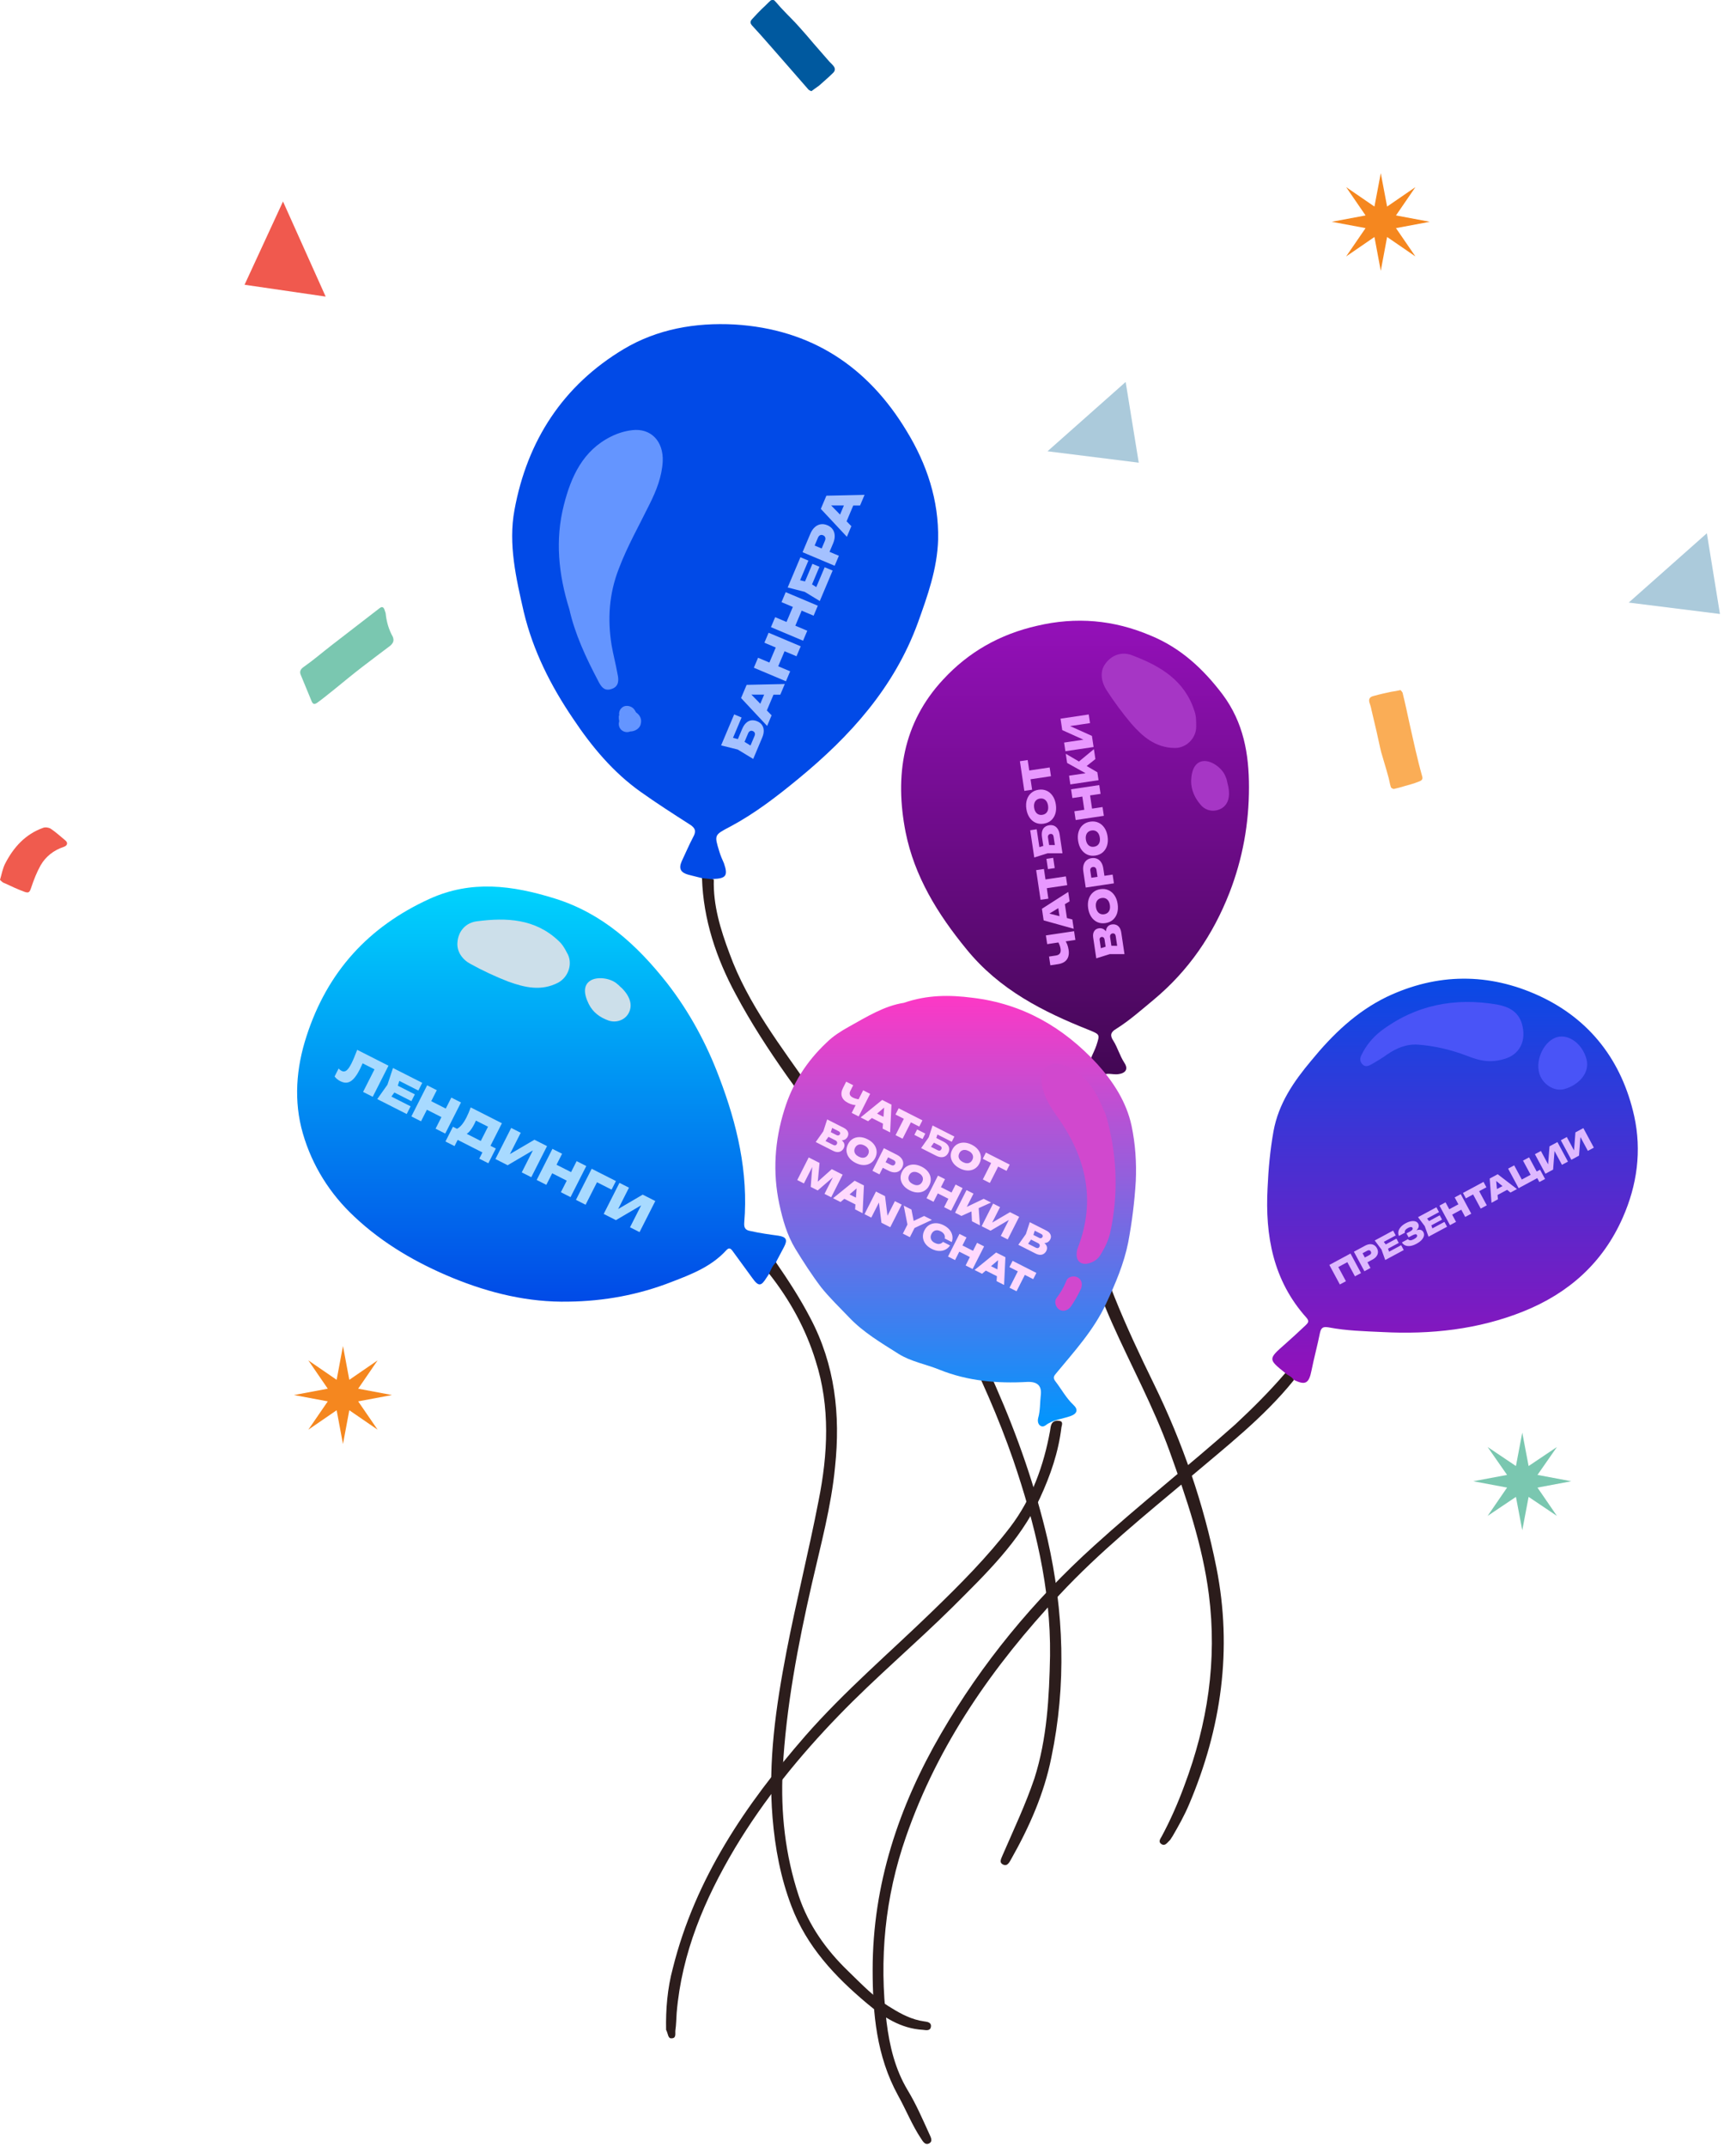 <?xml version="1.0" encoding="UTF-8"?> <svg xmlns="http://www.w3.org/2000/svg" width="411" height="508" viewBox="0 0 411 508" fill="none"><path d="M257.999 254.075C257.199 251.475 258.899 249.475 259.599 247.275C260.399 244.775 260.399 244.775 257.999 243.775C246.899 239.375 236.599 234.175 228.799 224.575C221.999 216.275 216.499 207.375 214.399 196.875C211.799 183.575 213.699 171.075 223.299 160.775C229.299 154.275 236.699 150.075 245.499 148.075C254.799 145.875 263.699 146.675 272.399 150.375C279.499 153.275 284.899 158.275 289.499 164.375C294.399 170.975 295.699 178.375 295.699 186.275C295.699 194.875 294.199 203.175 291.099 211.175C287.199 221.175 281.399 229.675 273.099 236.575C270.199 238.975 267.399 241.475 264.199 243.475C262.999 244.175 262.699 244.975 263.599 246.275C264.599 247.875 265.099 249.775 266.199 251.475C267.199 252.975 266.499 253.975 264.599 254.175C263.399 254.275 262.199 253.775 260.999 254.375C259.899 254.775 258.899 255.375 257.999 254.075Z" fill="url(#paint0_linear_599_197)"></path><path d="M257.999 254.075C258.999 254.175 259.899 254.275 260.899 254.275C258.399 260.575 256.099 266.875 255.899 273.775C255.799 277.775 256.299 281.675 257.099 285.575C260.399 300.375 266.599 313.975 273.199 327.475C279.999 341.375 284.999 355.875 287.999 370.975C291.799 390.175 289.199 408.875 281.499 426.975C280.399 429.575 278.999 432.075 277.599 434.475C277.299 434.875 277.099 435.375 276.699 435.675C276.199 436.175 275.699 436.875 274.899 436.275C274.199 435.775 274.699 435.075 274.999 434.575C277.099 430.675 278.899 426.575 280.399 422.475C285.899 407.875 288.199 392.875 286.199 377.275C284.699 365.575 280.899 354.475 276.899 343.375C273.099 332.875 267.799 323.175 263.299 313.075C258.699 302.675 255.099 291.975 253.399 280.775C252.099 272.275 253.799 264.175 256.999 256.375C257.599 255.575 257.799 254.875 257.999 254.075Z" fill="#2B1C1B"></path><path d="M282.8 168.275C283.2 169.375 283.2 170.575 283.2 171.775C283.3 174.575 280.9 177.075 278 176.975C273.5 176.875 270.5 174.275 267.8 171.175C265.7 168.675 263.7 165.975 261.9 163.175C260.8 161.375 260.3 159.075 261.6 157.175C263.1 154.975 265.6 154.075 268.1 155.075C274.7 157.575 280.5 160.975 282.8 168.275Z" fill="#A636C5"></path><path d="M290.599 185.275C291.399 188.175 290.899 190.275 289.199 191.275C287.599 192.175 285.599 191.975 284.299 190.475C282.899 188.875 281.999 186.975 281.999 184.775C282.099 181.875 283.099 180.275 284.899 180.075C286.799 179.875 289.499 181.775 290.199 183.875C290.399 184.275 290.499 184.775 290.599 185.275Z" fill="#A636C5"></path><path d="M304.3 324.875C300.2 321.575 300.2 321.575 304.3 317.975C305.9 316.575 307.5 315.075 309.1 313.575C309.6 313.075 310.1 312.675 309.3 311.775C301.4 302.975 299.5 292.375 300.1 281.075C300.3 276.575 300.7 272.175 301.5 267.675C302.7 261.075 306.3 255.875 310.5 250.875C315.5 244.775 321.1 239.375 328.3 235.875C340.3 230.175 352.5 230.175 364.3 235.575C376.5 241.175 384 251.075 386.9 264.075C388.7 272.275 387.6 280.375 384.2 288.075C379.5 298.775 371.4 305.975 360.7 310.275C350 314.575 338.7 315.775 327.3 315.175C323 314.975 318.8 314.875 314.6 314.075C313.4 313.875 312.8 313.975 312.5 315.375C311.9 318.375 311.1 321.275 310.5 324.275C309.9 327.275 309.1 327.875 306.3 326.475C305.2 326.375 304.2 326.175 304.3 324.875Z" fill="url(#paint1_linear_599_197)"></path><path d="M304.3 324.875C304.9 325.475 305.9 325.675 306.3 326.575C299.2 335.375 290.3 342.275 281.7 349.575C271.1 358.475 260.3 367.175 250.8 377.375C235.1 394.175 222.1 412.675 214.5 434.575C209.5 448.875 208.1 463.575 209.9 478.475C210.6 484.075 211.9 489.575 214.9 494.575C216.9 497.875 218.4 501.375 220 504.875C220.3 505.575 221 506.675 219.9 507.175C219 507.575 218.5 506.675 218.1 506.075C215.9 502.775 214.5 499.175 212.6 495.775C207.5 486.475 206.6 476.375 206.6 466.075C206.6 445.875 212.8 427.375 222.8 410.175C232.5 393.475 244.7 378.675 259.1 365.675C269.9 355.875 281.5 346.775 292.4 337.075C296.6 333.175 300.6 329.175 304.3 324.875Z" fill="#2B1C1C"></path><path d="M356.1 250.575C352.4 251.675 349.8 250.775 347.2 249.775C343.5 248.375 339.7 247.475 335.8 247.175C333 246.975 330.6 247.975 328.3 249.575C327.2 250.375 326 251.075 324.8 251.775C324.1 252.175 323.3 252.575 322.6 251.875C321.9 251.175 321.9 250.375 322.4 249.475C323.5 247.275 325 245.475 326.9 243.975C335.1 237.775 344.4 235.975 354.4 237.675C357.1 238.175 359.4 239.275 360.3 242.175C361.5 246.375 359.7 249.575 356.1 250.575Z" fill="#4954F7"></path><path d="M364.4 253.875C363.5 250.475 365.7 246.175 368.7 245.375C371.5 244.675 374.6 246.975 375.6 250.575C376.5 253.975 373.6 256.775 370.4 257.675C367.9 258.375 365.1 256.475 364.4 253.875Z" fill="#4954F7"></path><path d="M166.2 207.775C165.1 207.475 164.1 207.275 163 206.975C161.2 206.475 160.6 205.575 161.4 203.775C162.3 201.875 163.1 199.975 164.1 198.075C164.9 196.675 164.6 195.875 163.3 195.075C159.4 192.575 155.5 190.075 151.7 187.375C145.2 182.775 140.1 176.675 135.7 170.075C130.4 162.275 126.2 153.975 124 144.775C122.2 136.875 120.3 128.775 121.8 120.675C124.8 104.275 133.3 91.175 147.7 82.575C155.6 77.875 164.6 76.275 173.9 76.775C192.1 77.875 205.5 86.775 214.7 102.075C219.4 109.775 222.3 118.375 222.1 127.675C221.9 134.575 219.6 140.975 217.3 147.375C211.7 162.675 201.3 174.175 189 184.275C183.9 188.475 178.7 192.475 172.9 195.575C172.8 195.575 172.8 195.675 172.7 195.675C169.1 197.575 169.1 197.575 170.3 201.475C170.6 202.475 171 203.375 171.4 204.275C172.4 207.175 171.9 207.875 168.8 207.975C167.9 208.975 167 208.475 166.2 207.775Z" fill="#014AE7"></path><path d="M166.2 207.775C167.1 207.875 168.1 207.975 169 208.075C168.8 214.175 170.6 219.975 172.7 225.575C177.1 237.675 185 247.675 192.2 258.075C199.8 268.975 208.2 279.175 215.4 290.375C223.2 302.475 230.1 314.975 235.8 328.175C240.9 339.775 245.1 351.775 248 364.175C251.9 381.375 252.5 398.675 248.9 415.875C247.2 424.375 243.7 432.275 239.4 439.875C239 440.575 238.5 441.675 237.5 441.175C236.4 440.675 237.1 439.675 237.4 438.875C240 432.875 242.8 426.975 244.9 420.775C247.9 411.375 248.4 401.575 248.6 391.775C248.8 375.775 245 360.475 239.9 345.475C236.4 335.375 232.1 325.675 227.3 316.175C219.5 300.875 210.1 286.675 199.9 272.975C190.8 260.775 181.4 248.775 174.2 235.275C169.6 226.775 166.5 217.575 166.2 207.775Z" fill="#2C1D1C"></path><path d="M134.8 144.175C132.2 135.875 131.4 127.675 133.5 119.475C135.2 112.775 138 106.575 144.7 103.275C146.3 102.475 148 101.975 149.7 101.775C154.1 101.275 157.1 104.375 156.9 109.175C156.7 112.775 155.4 116.075 153.8 119.275C151.3 124.375 148.5 129.275 146.5 134.575C144.2 140.475 143.8 146.475 144.8 152.675C145.2 154.975 145.8 157.175 146.2 159.475C146.5 160.775 146.6 162.375 144.9 162.975C143.1 163.675 142.3 162.475 141.6 161.075C138.7 155.575 136.1 149.975 134.8 144.175Z" fill="#6495FF"></path><path d="M150.6 168.575C150.4 168.175 150.2 167.875 149.9 167.575C149.1 166.875 147.8 166.775 147.1 167.575C146.7 167.975 146.5 168.575 146.6 169.075C146.6 169.275 146.5 169.375 146.5 169.575C146.5 169.875 146.5 170.175 146.6 170.575C146.6 170.775 146.5 170.975 146.5 171.275C146.5 172.775 148 173.575 149.2 173.075C150.3 173.075 151.5 172.375 151.7 171.275C152 170.175 151.5 169.175 150.6 168.575Z" fill="#6495FF"></path><path d="M214 237.275C219.5 235.375 224.8 235.375 230.2 236.075C242.1 237.475 251.8 243.075 259.8 251.775C263.6 255.975 266.7 260.775 267.9 266.375C268.8 270.675 269.1 275.075 268.9 279.475C268.6 284.375 268 289.175 267.1 293.975C266.1 298.975 264.1 303.675 261.9 308.375C259 314.675 254.4 319.675 250.1 324.875C249.5 325.575 249.2 325.975 249.9 326.875C251.3 328.675 252.4 330.775 254.1 332.375C255.3 333.475 255.1 334.475 253.4 335.075C251.4 335.775 249.3 335.875 247.5 337.275C246.5 337.975 245.4 336.975 245.8 335.475C246.3 333.675 246.2 331.875 246.4 330.175C246.7 327.875 245.6 326.875 243.2 326.975C236.1 327.375 229.1 326.775 222.4 324.075C219.2 322.775 215.7 322.175 212.8 320.375C208.7 317.775 204.4 315.275 201 311.675C198.8 309.375 196.4 307.075 194.4 304.575C192.2 301.675 190.2 298.575 188.3 295.475C186.3 292.175 185.3 288.575 184.5 284.875C182.9 277.375 183.4 269.875 185.7 262.575C187.6 256.375 191 251.075 195.7 246.675C197.2 245.175 199.1 243.975 200.9 242.975C205.2 240.575 209.4 237.975 214 237.275Z" fill="url(#paint2_linear_599_197)"></path><path d="M157.7 480.275C157.6 475.475 158 470.475 159.3 465.675C164.6 444.475 176.5 426.975 190.7 410.675C200 400.075 210.7 390.975 220.8 381.175C227.3 374.875 233.7 368.475 239.2 361.275C244.3 354.575 247.1 346.775 248.6 338.575C248.7 338.075 248.7 337.575 248.9 337.075C249.2 336.275 250 336.075 250.7 336.175C251.8 336.275 251.4 337.175 251.3 337.675C250.6 343.575 248.7 349.075 246.2 354.475C241.4 364.775 233.3 372.475 225.5 380.275C216.7 388.975 207.2 396.975 198.6 405.875C189.3 415.475 180.9 425.775 174 437.275C166.8 449.375 161.4 462.075 160.2 476.275C160.1 477.675 160.1 479.075 159.9 480.375C159.8 481.075 160.2 482.275 159 482.275C158.1 482.375 158.2 481.175 157.7 480.275Z" fill="#2C1D1C"></path><path d="M262.401 265.975C264.501 274.375 264.701 282.875 262.901 291.375C262.501 293.375 261.601 295.175 260.501 296.975C259.801 298.075 258.801 298.675 257.501 298.975C255.901 299.275 254.801 298.375 254.901 296.675C254.901 296.175 255.001 295.675 255.201 295.175C259.501 283.975 257.101 273.875 250.501 264.475C248.801 262.075 247.201 259.675 246.701 256.775C246.001 252.975 248.401 250.775 252.001 252.075C256.901 253.975 259.501 258.075 261.301 262.675C261.901 263.675 262.101 264.875 262.401 265.975Z" fill="#D148CE"></path><path d="M252.5 302.975C251.9 304.475 251.1 305.875 250.1 307.175C249.5 308.075 250 309.375 250.8 309.875C251.8 310.475 252.9 309.975 253.5 309.175C254.4 307.875 255.2 306.475 255.9 304.975C256.3 303.975 256.2 302.875 255.2 302.275C254.4 301.775 252.9 301.975 252.5 302.975Z" fill="#D148CE"></path><path d="M182.1 301.375C181.9 301.675 181.7 301.975 181.5 302.275C180.2 304.375 179.6 304.475 178.1 302.375C176.6 300.275 175 298.175 173.5 296.075C173 295.375 172.6 295.075 171.9 295.875C168.4 299.675 163.8 301.475 159.1 303.275C151.2 306.375 143 307.875 134.6 307.975C125.1 308.175 116 305.975 107.2 302.375C98.7 298.875 90.7 294.275 83.9 287.875C78.1 282.475 73.9 275.775 71.7 268.175C69.5 260.575 70.1 252.675 72.6 245.075C77.5 229.975 87.2 219.275 101.7 212.675C111.6 208.175 121.3 209.475 131.3 212.575C142.6 216.075 150.8 223.575 157.9 232.575C163.2 239.375 167.3 246.975 170.3 254.975C174.5 265.975 177.2 277.375 176.2 289.275C176.1 290.575 176.5 291.075 177.7 291.275C179.9 291.775 182.1 292.075 184.3 292.375C186.2 292.675 186.5 293.375 185.6 295.075C185 296.175 184.4 297.375 183.8 298.475C183.4 299.775 183.8 301.175 182.1 301.375Z" fill="url(#paint3_linear_599_197)"></path><path d="M182.1 301.375C182.5 300.375 182.9 299.475 183.7 298.675C186.6 302.875 189.4 307.175 191.8 311.775C197.7 322.875 199 334.775 197.7 347.075C196.8 356.475 194.3 365.575 192.2 374.775C188.9 389.275 186.1 403.875 185.3 418.775C184.8 428.875 185.9 438.875 189.1 448.575C191.4 455.475 195.6 461.375 200.8 466.375C204 469.475 207.1 472.775 211 475.075C213.4 476.575 215.9 477.875 218.8 478.275C219.5 478.375 220.5 478.475 220.4 479.475C220.3 480.575 219.3 480.375 218.5 480.275C213.2 479.975 209 477.175 205.2 473.975C197.7 467.675 191 460.575 187.4 451.075C184.8 444.275 183.5 437.275 182.9 430.075C181.8 416.775 183.7 403.775 186.2 390.775C188.5 378.875 191.5 366.975 193.8 355.075C196 344.075 196.6 332.875 193.1 321.975C190.8 314.475 187 307.575 182.1 301.375Z" fill="#2C1D1C"></path><path d="M132.199 222.575C133.099 223.375 133.699 224.375 134.199 225.375C135.699 227.775 134.699 231.075 132.199 232.475C128.199 234.575 124.299 233.675 120.399 232.275C117.299 231.075 114.299 229.675 111.399 228.075C109.499 227.075 108.099 225.175 108.299 222.975C108.499 220.275 110.299 218.275 112.999 217.975C119.899 217.075 126.699 217.375 132.199 222.575Z" fill="#CCDFEA"></path><path d="M147.199 233.775C149.299 235.875 149.8 237.975 148.8 239.775C147.9 241.375 145.9 242.075 144.1 241.475C142.1 240.775 140.399 239.575 139.399 237.575C138.099 234.975 138.199 233.075 139.699 232.075C141.299 230.975 144.599 231.375 146.199 232.875C146.499 233.075 146.799 233.475 147.199 233.775Z" fill="#CCDFEA"></path><path d="M331.6 163.275C331.7 163.475 332.1 163.775 332.1 164.075C332.7 166.475 333.2 168.875 333.7 171.175C334.2 173.275 334.6 175.275 335.1 177.375C335.6 179.475 336.1 181.575 336.7 183.675C337 184.575 336.3 184.775 335.8 184.975C334.8 185.375 333.7 185.675 332.6 185.975C331.7 186.275 330.8 186.475 330 186.675C329.8 186.675 329.4 186.475 329.3 186.275C329 185.375 328.9 184.375 328.6 183.475C328.1 181.575 327.5 179.775 327 177.975C326.6 176.375 326.3 174.775 325.9 173.075C325.5 171.375 325.1 169.675 324.7 167.975C324.6 167.375 324.4 166.775 324.2 166.175C324 165.375 324.3 164.875 325.2 164.675C326.6 164.275 328 163.975 329.4 163.675C330.1 163.575 330.7 163.475 331.6 163.275Z" fill="#FAAD56"></path><path d="M92.4 152.775C90.3 154.375 88 156.075 85.8 157.775C83.6 159.475 81.4 161.275 79.2 163.075C77.8 164.175 76.5 165.275 75.1 166.275C74.5 166.675 74.1 166.675 73.8 165.975C72.9 163.875 72.1 161.775 71.2 159.675C70.9 158.975 71.1 158.375 71.8 157.875C74.1 156.275 76.3 154.375 78.5 152.675C82.3 149.775 86.1 146.775 89.9 143.875C90.3 143.575 90.7 143.475 91 144.175C91.1 144.475 91.2 144.775 91.3 145.075C91.5 147.075 92 148.875 93 150.675C93.3 151.475 93.2 152.075 92.4 152.775Z" fill="#7AC7B0"></path><path d="M0 208.175C0.4 206.875 0.6 205.575 1.2 204.375C3.2 200.475 6 197.375 10.2 195.875C10.7 195.675 11.5 195.775 12 196.075C13.2 196.875 14.3 197.875 15.5 198.875C16.1 199.375 16 200.075 15.1 200.375C12.7 201.175 10.8 202.675 9.6 204.775C8.7 206.375 8 208.175 7.4 209.975C7 211.175 6.8 211.375 5.7 210.975C4.1 210.375 2.6 209.675 1.1 208.975C0.7 208.875 0.4 208.575 0 208.175Z" fill="#F05B4E"></path><path d="M192.1 21.575C191.9 21.475 191.5 21.375 191.3 21.075C189.7 19.275 188.1 17.375 186.5 15.575C185.1 13.975 183.7 12.375 182.3 10.775C180.9 9.175 179.4 7.475 178 5.975C177.4 5.275 177.8 4.775 178.2 4.375C178.9 3.575 179.7 2.775 180.5 1.975C181.2 1.375 181.8 0.675 182.5 0.075C182.7 -0.025 183.2 -0.025 183.3 0.075C184 0.775 184.6 1.575 185.3 2.275C186.6 3.675 188 4.975 189.3 6.475C190.4 7.675 191.5 8.975 192.6 10.275C193.7 11.575 194.9 12.875 196 14.175C196.4 14.675 196.9 15.075 197.3 15.575C197.8 16.175 197.8 16.775 197.1 17.375C196.1 18.375 195 19.275 193.9 20.275C193.3 20.675 192.8 21.075 192.1 21.575Z" fill="#00599F"></path><path d="M404.1 126.175L385.6 142.575L407.2 145.275L404.1 126.175Z" fill="#ABCADB"></path><path d="M326.9 40.975L328.4 48.875L335.1 44.275L330.5 50.975L338.5 52.475L330.5 53.975L335.1 60.675L328.4 56.075L326.9 64.075L325.4 56.075L318.7 60.675L323.3 53.975L315.3 52.475L323.3 50.975L318.7 44.275L325.4 48.875L326.9 40.975Z" fill="#F5871F"></path><path d="M77.1 70.175L67 47.675L57.9 67.375L77.1 70.175Z" fill="#F0594E"></path><path d="M360.4 338.975L361.9 346.875L368.6 342.375L364 348.975L372 350.475L364 351.975L368.6 358.675L361.9 354.175L360.4 362.075L358.9 354.175L352.2 358.675L356.8 351.975L348.8 350.475L356.8 348.975L352.2 342.375L358.9 346.875L360.4 338.975Z" fill="#7AC7B0"></path><path d="M266.5 90.375L248 106.775L269.6 109.475L266.5 90.375Z" fill="#ABCADB"></path><path d="M81.2 318.475L82.7 326.475L89.4 321.875L84.8 328.575L92.8 330.075L84.8 331.575L89.4 338.275L82.7 333.675L81.2 341.675L79.7 333.675L73 338.275L77.6 331.575L69.6 330.075L77.6 328.575L73 321.875L79.7 326.475L81.2 318.475Z" fill="#F5871F"></path><path d="M174.299 175.81L175.689 172.516C175.968 171.854 176.298 171.356 176.677 171.023C177.053 170.68 177.461 170.486 177.902 170.441C178.338 170.387 178.8 170.462 179.287 170.667C179.766 170.87 180.138 171.158 180.402 171.532C180.66 171.903 180.796 172.343 180.813 172.851C180.829 173.359 180.709 173.918 180.452 174.526L178.323 179.573L174.645 177.341L170.722 176.366L173.818 169.028L175.571 169.768L173.087 175.657L172.403 174.306L175.539 175.079L178.675 177.011L177.235 177.454L178.633 174.14C178.744 173.877 178.767 173.644 178.701 173.441C178.629 173.235 178.471 173.081 178.228 172.978C177.991 172.879 177.776 172.879 177.582 172.981C177.384 173.072 177.231 173.246 177.123 173.503L175.87 176.473L174.299 175.81ZM181.224 168.877L179.339 168.081L181.537 162.872L183.422 163.667L181.224 168.877ZM176.765 162.041L185.803 161.843L184.739 164.366L176.998 164.348L177.267 163.709L182.678 169.251L181.617 171.765L175.448 165.163L176.765 162.041ZM178.474 157.991L179.47 155.63L187.071 158.837L186.075 161.198L178.474 157.991ZM180.971 152.073L181.967 149.711L189.568 152.918L188.572 155.279L180.971 152.073ZM181.72 157.797L184.058 152.253L186.146 153.134L183.807 158.678L181.72 157.797ZM182.524 148.391L183.52 146.03L191.122 149.236L190.125 151.598L182.524 148.391ZM185.021 142.472L186.017 140.111L193.619 143.317L192.622 145.679L185.021 142.472ZM185.77 148.196L188.109 142.653L190.197 143.533L187.858 149.077L185.77 148.196ZM192.344 133.405L194.007 134.106L191.625 139.751L189.963 139.05L192.344 133.405ZM191.474 137.789L194.212 139.505L192.799 139.996L195.241 134.209L197.126 135.004L194.086 142.21L190.525 140.039L186.484 139.003L189.503 131.848L191.388 132.643L188.968 138.38L188.334 137.026L191.474 137.789ZM191.841 126.307C192.12 125.645 192.471 125.124 192.894 124.745C193.319 124.36 193.787 124.127 194.298 124.048C194.802 123.966 195.328 124.041 195.875 124.272C196.416 124.5 196.836 124.824 197.136 125.246C197.436 125.667 197.596 126.164 197.617 126.738C197.64 127.305 197.512 127.919 197.233 128.582L195.86 131.835L193.995 131.048L195.304 127.947C195.429 127.65 195.452 127.388 195.371 127.164C195.294 126.932 195.127 126.762 194.87 126.654C194.6 126.54 194.358 126.537 194.145 126.646C193.935 126.748 193.767 126.948 193.642 127.246L192.419 130.144L191.793 128.627L198.604 131.5L197.608 133.862L190.007 130.655L191.841 126.307ZM200.106 124.12L198.221 123.325L200.418 118.116L202.303 118.911L200.106 124.12ZM195.647 117.285L204.685 117.086L203.62 119.61L195.88 119.592L196.149 118.953L201.559 124.495L200.499 127.008L194.33 120.406L195.647 117.285Z" fill="#A4C1FF"></path><path d="M252.992 224.734C253.135 225.689 252.992 226.46 252.564 227.046C252.134 227.625 251.439 227.987 250.478 228.13L248.671 228.4L248.361 226.326L249.99 226.083C250.429 226.017 250.741 225.852 250.927 225.588C251.106 225.325 251.16 224.959 251.09 224.49C251.048 224.205 250.971 223.916 250.861 223.623C250.75 223.331 250.613 223.039 250.448 222.748L252.079 222.395C252.313 222.706 252.509 223.062 252.666 223.463C252.817 223.865 252.926 224.289 252.992 224.734ZM254.599 222.392L247.923 223.389L247.615 221.323L254.291 220.327L254.599 222.392ZM252.701 217.904L251.045 218.151L250.362 213.576L252.018 213.329L252.701 217.904ZM246.675 215.027L252.905 211.04L253.235 213.256L247.82 216.539L247.736 215.979L253.876 217.547L254.205 219.754L247.084 217.769L246.675 215.027ZM246.888 210.296L246.578 208.222L252.355 207.36L252.665 209.434L246.888 210.296ZM246.358 212.905L245.31 205.882L247.153 205.607L248.201 212.63L246.358 212.905ZM248.103 205.635L247.742 203.214L249.344 202.975L249.705 205.396L248.103 205.635ZM247.125 200.974L246.694 198.081C246.607 197.5 246.625 197.012 246.748 196.617C246.864 196.218 247.067 195.908 247.356 195.689C247.638 195.465 247.992 195.321 248.42 195.258C248.841 195.195 249.224 195.238 249.567 195.387C249.905 195.536 250.188 195.785 250.416 196.133C250.644 196.482 250.798 196.923 250.877 197.457L251.539 201.89L248.018 201.897L244.863 202.886L243.901 196.442L245.441 196.212L246.213 201.383L245.16 200.731L247.68 199.936L250.694 199.95L249.877 200.873L249.442 197.962C249.408 197.731 249.324 197.558 249.192 197.444C249.054 197.332 248.878 197.291 248.664 197.323C248.457 197.354 248.307 197.446 248.214 197.6C248.115 197.748 248.082 197.935 248.116 198.16L248.505 200.768L247.125 200.974ZM249.972 190.353C250.091 191.154 250.051 191.879 249.85 192.528C249.649 193.17 249.312 193.7 248.841 194.116C248.368 194.526 247.782 194.784 247.081 194.888C246.381 194.993 245.745 194.918 245.173 194.663C244.601 194.403 244.124 193.995 243.744 193.439C243.363 192.877 243.113 192.196 242.993 191.394C242.873 190.593 242.914 189.871 243.116 189.229C243.316 188.58 243.653 188.05 244.125 187.64C244.597 187.224 245.183 186.964 245.883 186.859C246.583 186.755 247.22 186.832 247.793 187.093C248.364 187.347 248.841 187.755 249.222 188.317C249.602 188.873 249.852 189.552 249.972 190.353ZM248.129 190.628C248.07 190.23 247.953 189.899 247.78 189.633C247.601 189.363 247.377 189.169 247.111 189.051C246.839 188.934 246.534 188.9 246.195 188.951C245.857 189.001 245.578 189.122 245.358 189.313C245.131 189.504 244.975 189.755 244.887 190.065C244.793 190.37 244.776 190.722 244.836 191.119C244.895 191.517 245.014 191.851 245.194 192.121C245.367 192.387 245.59 192.578 245.862 192.695C246.129 192.813 246.431 192.847 246.769 192.796C247.108 192.746 247.39 192.625 247.616 192.433C247.836 192.243 247.993 191.995 248.087 191.69C248.174 191.379 248.188 191.025 248.129 190.628ZM243.041 184.522L242.731 182.448L248.508 181.586L248.818 183.66L243.041 184.522ZM242.511 187.131L241.463 180.108L243.306 179.833L244.354 186.856L242.511 187.131ZM262.238 221.37L261.839 221.257C261.775 220.751 261.792 220.318 261.89 219.957C261.982 219.598 262.143 219.316 262.374 219.111C262.604 218.907 262.891 218.779 263.236 218.728C263.598 218.674 263.936 218.708 264.252 218.831C264.561 218.949 264.823 219.161 265.039 219.469C265.249 219.777 265.39 220.178 265.464 220.67L266.222 225.753L262.72 225.757L259.546 226.75L258.816 221.854C258.724 221.237 258.797 220.734 259.037 220.347C259.269 219.954 259.641 219.72 260.151 219.643C260.436 219.601 260.716 219.626 260.99 219.718C261.264 219.805 261.512 219.983 261.734 220.253C261.95 220.518 262.118 220.891 262.238 221.37ZM265.457 223.793L264.631 224.726L264.149 221.495C264.115 221.263 264.031 221.091 263.899 220.977C263.761 220.864 263.588 220.823 263.38 220.854C263.184 220.883 263.034 220.975 262.93 221.131C262.82 221.286 262.784 221.495 262.823 221.756L263.224 224.444L261.854 224.649L261.496 222.254C261.469 222.071 261.389 221.925 261.258 221.817C261.127 221.709 260.969 221.669 260.785 221.696C260.631 221.719 260.512 221.795 260.427 221.923C260.337 222.045 260.306 222.208 260.336 222.409L260.767 225.293L259.706 224.651L262.425 223.781L265.457 223.793ZM264.605 213.877C264.724 214.678 264.684 215.403 264.483 216.052C264.282 216.695 263.945 217.224 263.474 217.64C263.001 218.051 262.415 218.308 261.714 218.413C261.014 218.517 260.378 218.442 259.806 218.188C259.234 217.927 258.757 217.519 258.377 216.963C257.996 216.401 257.745 215.72 257.626 214.919C257.506 214.118 257.547 213.396 257.749 212.753C257.949 212.104 258.285 211.575 258.758 211.165C259.23 210.748 259.816 210.488 260.516 210.383C261.216 210.279 261.853 210.357 262.425 210.617C262.997 210.872 263.474 211.28 263.855 211.842C264.235 212.398 264.485 213.076 264.605 213.877ZM262.762 214.152C262.703 213.755 262.586 213.423 262.413 213.158C262.233 212.887 262.01 212.693 261.744 212.575C261.472 212.458 261.167 212.425 260.828 212.475C260.49 212.526 260.211 212.646 259.99 212.837C259.764 213.028 259.608 213.279 259.52 213.59C259.426 213.895 259.409 214.246 259.468 214.644C259.528 215.041 259.647 215.375 259.827 215.646C260 215.911 260.223 216.102 260.495 216.219C260.762 216.337 261.064 216.371 261.402 216.321C261.74 216.27 262.023 216.149 262.249 215.958C262.469 215.767 262.626 215.519 262.72 215.214C262.807 214.904 262.821 214.55 262.762 214.152ZM256.477 206.184C256.39 205.603 256.414 205.09 256.547 204.645C256.68 204.194 256.909 203.833 257.232 203.56C257.549 203.288 257.948 203.116 258.429 203.045C258.904 202.974 259.335 203.022 259.724 203.188C260.113 203.354 260.437 203.634 260.696 204.026C260.953 204.412 261.126 204.896 261.212 205.477L261.639 208.335L260.001 208.579L259.595 205.855C259.556 205.594 259.46 205.402 259.308 205.279C259.156 205.15 258.967 205.103 258.741 205.136C258.504 205.172 258.334 205.273 258.231 205.44C258.128 205.601 258.096 205.812 258.135 206.073L258.515 208.619L257.432 207.825L263.413 206.932L263.723 209.006L257.047 210.003L256.477 206.184ZM262.22 197.9C262.339 198.701 262.299 199.426 262.099 200.075C261.897 200.717 261.561 201.247 261.089 201.663C260.616 202.073 260.03 202.331 259.33 202.435C258.63 202.54 257.993 202.465 257.422 202.21C256.849 201.95 256.372 201.542 255.992 200.986C255.611 200.424 255.361 199.743 255.241 198.941C255.122 198.14 255.163 197.418 255.364 196.776C255.564 196.127 255.901 195.597 256.373 195.187C256.845 194.771 257.431 194.511 258.131 194.406C258.832 194.302 259.468 194.38 260.041 194.64C260.613 194.894 261.089 195.302 261.47 195.864C261.85 196.42 262.1 197.099 262.22 197.9ZM260.377 198.175C260.318 197.777 260.202 197.446 260.029 197.18C259.849 196.91 259.626 196.716 259.359 196.598C259.087 196.481 258.782 196.448 258.444 196.498C258.105 196.548 257.826 196.669 257.606 196.86C257.38 197.051 257.223 197.302 257.136 197.612C257.042 197.917 257.024 198.269 257.084 198.666C257.143 199.064 257.263 199.398 257.443 199.668C257.616 199.934 257.838 200.125 258.111 200.242C258.377 200.36 258.679 200.394 259.018 200.343C259.356 200.293 259.638 200.172 259.864 199.98C260.085 199.79 260.242 199.542 260.336 199.237C260.423 198.926 260.437 198.573 260.377 198.175ZM254.662 194.026L254.353 191.952L261.029 190.955L261.338 193.029L254.662 194.026ZM253.886 188.827L253.577 186.753L260.253 185.757L260.562 187.831L253.886 188.827ZM256.847 192.507L256.12 187.638L257.954 187.365L258.681 192.234L256.847 192.507ZM260.08 184.597L253.404 185.594L253.097 183.537L258.144 182.784L257.787 183.383L252.646 180.52L252.322 178.348L259.799 182.719L260.08 184.597ZM256.478 181.868L255.023 180.529L258.984 177.254L259.334 179.603L256.478 181.868ZM258.908 176.748L252.232 177.744L251.927 175.697L257.49 174.866L257.448 175.437L251.487 172.75L251.083 170.044L257.759 169.048L258.064 171.095L252.377 171.944L252.42 171.383L258.516 174.122L258.908 176.748Z" fill="#E898FF"></path><path d="M319.734 296.597L322.223 301.219L320.786 301.992L318.633 297.992L319.629 298.291L316.195 300.139L316.494 299.144L318.648 303.144L317.212 303.917L314.723 299.294L319.734 296.597ZM323.182 294.741C323.584 294.524 323.966 294.406 324.327 294.387C324.691 294.365 325.016 294.437 325.301 294.601C325.583 294.762 325.814 295.009 325.993 295.341C326.17 295.67 326.249 295.999 326.23 296.327C326.211 296.656 326.092 296.966 325.873 297.259C325.658 297.549 325.35 297.803 324.947 298.02L322.968 299.085L322.358 297.951L324.244 296.935C324.425 296.838 324.54 296.718 324.59 296.574C324.644 296.428 324.629 296.277 324.545 296.121C324.456 295.957 324.338 295.859 324.188 295.828C324.043 295.795 323.88 295.827 323.7 295.924L321.937 296.873L322.232 295.872L324.462 300.014L323.026 300.787L320.537 296.164L323.182 294.741ZM330.609 293.071L331.153 294.082L327.72 295.93L327.176 294.92L330.609 293.071ZM328.428 294.897L329.1 296.841L328.204 296.52L331.724 294.626L332.341 295.772L327.959 298.131L327.06 295.634L325.47 293.509L329.822 291.166L330.439 292.312L326.95 294.19L327.176 293.266L328.428 294.897ZM335.336 294.295C334.834 294.565 334.358 294.734 333.907 294.802C333.458 294.863 333.061 294.825 332.717 294.687C332.374 294.543 332.104 294.302 331.906 293.963L333.336 293.193C333.468 293.371 333.653 293.463 333.889 293.468C334.123 293.469 334.408 293.379 334.745 293.198C335.057 293.03 335.275 292.862 335.397 292.696C335.524 292.527 335.545 292.365 335.461 292.208C335.385 292.069 335.258 292.01 335.079 292.032C334.898 292.05 334.641 292.149 334.309 292.328L333.489 292.769L332.984 291.832L333.786 291.401C333.983 291.295 334.135 291.194 334.243 291.099C334.353 290.997 334.422 290.899 334.45 290.805C334.477 290.706 334.467 290.613 334.42 290.527C334.369 290.432 334.292 290.373 334.189 290.349C334.088 290.319 333.965 290.321 333.82 290.357C333.675 290.393 333.51 290.46 333.325 290.56C333.021 290.723 332.809 290.901 332.69 291.093C332.572 291.278 332.548 291.469 332.616 291.665L331.192 292.431C331.049 292.116 331.007 291.781 331.065 291.427C331.123 291.072 331.295 290.722 331.581 290.378C331.869 290.026 332.276 289.709 332.802 289.426C333.254 289.183 333.678 289.026 334.075 288.955C334.472 288.885 334.816 288.899 335.107 288.996C335.4 289.088 335.616 289.263 335.755 289.522C335.868 289.731 335.909 289.956 335.879 290.194C335.849 290.433 335.723 290.678 335.503 290.929C335.288 291.178 334.957 291.42 334.511 291.655L334.441 291.525C334.841 291.283 335.206 291.121 335.538 291.038C335.871 290.948 336.161 290.944 336.405 291.024C336.652 291.098 336.846 291.267 336.987 291.53C337.14 291.813 337.18 292.115 337.109 292.434C337.037 292.754 336.854 293.075 336.561 293.397C336.266 293.715 335.858 294.014 335.336 294.295ZM340.859 287.553L341.404 288.564L337.97 290.412L337.426 289.401L340.859 287.553ZM338.678 289.379L339.351 291.322L338.455 291.002L341.974 289.107L342.592 290.254L338.209 292.613L337.31 290.116L335.721 287.99L340.072 285.648L340.689 286.794L337.201 288.672L337.426 287.748L338.678 289.379ZM340.798 285.257L342.234 284.484L344.722 289.106L343.286 289.88L340.798 285.257ZM344.397 283.319L345.833 282.546L348.322 287.169L346.886 287.942L344.397 283.319ZM342.484 286.456L345.856 284.64L346.54 285.91L343.168 287.725L342.484 286.456ZM348.408 281.963L349.844 281.19L351.997 285.19L350.561 285.963L348.408 281.963ZM346.359 282.263L351.222 279.645L351.909 280.921L347.046 283.539L346.359 282.263ZM354.069 283.001L353.452 281.855L356.62 280.149L357.238 281.296L354.069 283.001ZM354.587 277.834L359.146 281.341L357.612 282.168L353.782 279.07L354.17 278.861L354.641 283.767L353.112 284.59L352.688 278.856L354.587 277.834ZM362.011 273.837L364.072 277.664L363.292 277.472L364.611 276.762L365.793 278.956L364.449 279.679L363.802 278.477L364.296 278.569L359.538 281.13L357.049 276.508L358.485 275.735L360.546 279.562L359.816 279.343L362.904 277.681L362.636 278.437L360.575 274.61L362.011 273.837ZM365.882 277.715L363.394 273.092L364.811 272.329L366.885 276.181L366.456 276.301L366.851 271.231L368.725 270.222L371.214 274.845L369.796 275.608L367.676 271.669L368.098 271.553L367.7 276.736L365.882 277.715ZM372.016 274.413L369.527 269.79L370.945 269.027L373.018 272.879L372.59 272.999L372.985 267.929L374.859 266.92L377.347 271.543L375.93 272.306L373.809 268.367L374.232 268.251L373.834 273.434L372.016 274.413Z" fill="#DEB8FF"></path><path d="M84.567 248.398L91.975 252.153L88.245 259.511L85.959 258.353L89.186 251.985L89.695 253.537L84.818 251.066L86.158 250.807C86.004 251.223 85.842 251.617 85.669 251.99C85.503 252.366 85.335 252.721 85.166 253.055C84.686 254.003 84.204 254.734 83.723 255.246C83.251 255.755 82.754 256.054 82.232 256.143C81.72 256.229 81.163 256.119 80.561 255.814C80.293 255.678 80.04 255.513 79.802 255.318C79.57 255.126 79.374 254.92 79.215 254.7L80.169 252.816C80.401 253.073 80.638 253.263 80.88 253.386C81.285 253.591 81.668 253.559 82.026 253.289C82.385 253.018 82.775 252.468 83.197 251.637C83.405 251.225 83.621 250.751 83.844 250.214C84.073 249.681 84.314 249.075 84.567 248.398ZM98.217 258.93L97.402 260.539L91.937 257.769L92.752 256.16L98.217 258.93ZM93.905 257.755L92.001 260.367L91.611 258.924L97.213 261.763L96.288 263.588L89.312 260.052L91.727 256.651L93.042 252.694L99.969 256.205L99.044 258.03L93.491 255.215L94.886 254.676L93.905 257.755ZM101.124 256.79L103.41 257.949L99.68 265.308L97.394 264.149L101.124 256.79ZM106.854 259.695L109.14 260.853L105.41 268.212L103.124 267.053L106.854 259.695ZM101.092 260.042L106.458 262.762L105.434 264.783L100.067 262.063L101.092 260.042ZM105.462 270.088L107.233 266.596L108.97 267.476L109.568 267.804L114.552 270.33L115.141 270.604L117.388 271.743L115.617 275.236L113.469 274.147L114.215 272.675L108.357 269.706L107.611 271.178L105.462 270.088ZM111.44 262.019L118.828 265.764L115.396 272.534L113.11 271.375L116.054 265.567L116.567 267.109L111.652 264.618L112.972 264.325C112.888 264.636 112.783 264.924 112.657 265.189C112.537 265.457 112.42 265.706 112.304 265.935C111.922 266.687 111.535 267.28 111.143 267.714C110.75 268.148 110.348 268.421 109.938 268.534C109.531 268.64 109.118 268.587 108.699 268.375L108.145 267.107C108.54 266.929 108.925 266.615 109.301 266.164C109.684 265.717 110.063 265.124 110.438 264.385C110.613 264.038 110.784 263.668 110.951 263.276C111.117 262.883 111.28 262.464 111.44 262.019ZM117.295 274.236L121.025 266.878L123.282 268.022L120.173 274.154L119.635 273.708L126.529 269.668L129.512 271.18L125.782 278.538L123.525 277.394L126.703 271.125L127.232 271.566L120.189 275.704L117.295 274.236ZM130.789 271.827L133.075 272.986L129.345 280.344L127.059 279.185L130.789 271.827ZM136.519 274.731L138.805 275.89L135.075 283.249L132.789 282.09L136.519 274.731ZM130.756 275.078L136.123 277.799L135.098 279.82L129.732 277.099L130.756 275.078ZM145.823 279.447L144.793 281.478L140.309 279.205L141.857 278.707L138.639 285.055L136.353 283.896L140.083 276.538L145.823 279.447ZM142.926 287.228L146.656 279.87L148.912 281.013L145.804 287.146L145.265 286.7L152.16 282.66L155.143 284.171L151.413 291.53L149.156 290.386L152.334 284.117L152.863 284.557L145.82 288.695L142.926 287.228Z" fill="#A8DAFF"></path><path d="M200.769 260.951C200.003 260.562 199.518 260.062 199.314 259.451C199.114 258.841 199.21 258.151 199.6 257.381L200.335 255.932L201.997 256.775L201.335 258.081C201.157 258.433 201.116 258.744 201.212 259.014C201.311 259.279 201.548 259.507 201.924 259.698C202.152 259.813 202.401 259.907 202.67 259.977C202.939 260.048 203.222 260.098 203.517 260.129L202.934 261.492C202.588 261.502 202.229 261.461 201.858 261.368C201.488 261.271 201.125 261.131 200.769 260.951ZM201.639 263.32L204.352 257.969L206.007 258.808L203.295 264.159L201.639 263.32ZM205.869 264.254L206.542 262.926L210.21 264.785L209.537 266.113L205.869 264.254ZM211.055 261.366L210.74 267.933L208.963 267.033L209.37 261.418L209.819 261.646L205.524 265.289L203.754 264.392L208.857 260.252L211.055 261.366ZM214.374 263.955L216.037 264.797L213.689 269.428L212.027 268.586L214.374 263.955ZM212.756 262.228L218.386 265.082L217.637 266.559L212.007 263.705L212.756 262.228ZM217.128 267.234L219.068 268.217L218.417 269.502L216.477 268.518L217.128 267.234ZM221.009 268.923L223.328 270.099C223.794 270.335 224.139 270.599 224.361 270.891C224.591 271.181 224.711 271.487 224.721 271.809C224.739 272.129 224.661 272.46 224.487 272.803C224.316 273.14 224.088 273.396 223.803 273.568C223.521 273.736 223.195 273.813 222.825 273.799C222.455 273.785 222.056 273.669 221.628 273.452L218.075 271.651L219.881 269.096L220.787 266.299L225.954 268.918L225.328 270.153L221.182 268.051L222.197 267.624L221.476 269.859L219.915 272.037L219.667 270.969L222 272.152C222.186 272.246 222.354 272.275 222.504 272.237C222.657 272.195 222.777 272.088 222.864 271.917C222.948 271.751 222.959 271.594 222.895 271.449C222.839 271.3 222.72 271.181 222.539 271.089L220.449 270.029L221.009 268.923ZM227.243 276.451C226.601 276.126 226.097 275.723 225.73 275.244C225.367 274.768 225.157 274.251 225.098 273.695C225.043 273.142 225.159 272.584 225.443 272.023C225.728 271.461 226.109 271.039 226.588 270.755C227.071 270.474 227.612 270.339 228.211 270.349C228.814 270.362 229.437 270.531 230.079 270.857C230.721 271.182 231.224 271.583 231.586 272.06C231.953 272.539 232.164 273.055 232.218 273.609C232.277 274.165 232.164 274.724 231.88 275.285C231.595 275.847 231.211 276.268 230.728 276.549C230.249 276.833 229.708 276.968 229.105 276.955C228.506 276.945 227.886 276.777 227.243 276.451ZM227.992 274.974C228.311 275.136 228.611 275.222 228.892 275.233C229.181 275.242 229.436 275.18 229.659 275.048C229.884 274.91 230.065 274.706 230.203 274.435C230.34 274.164 230.396 273.9 230.372 273.642C230.349 273.379 230.248 273.137 230.068 272.914C229.895 272.689 229.649 272.495 229.33 272.334C229.012 272.172 228.708 272.087 228.42 272.078C228.138 272.067 227.885 272.13 227.66 272.267C227.437 272.4 227.257 272.602 227.12 272.873C226.983 273.144 226.925 273.411 226.947 273.673C226.972 273.931 227.071 274.172 227.244 274.397C227.424 274.62 227.673 274.812 227.992 274.974ZM235.036 274.427L236.698 275.27L234.351 279.901L232.688 279.058L235.036 274.427ZM233.417 272.701L239.047 275.555L238.298 277.032L232.668 274.178L233.417 272.701ZM198.349 269.581L198.637 269.35C199.036 269.565 199.341 269.8 199.552 270.056C199.766 270.308 199.887 270.57 199.916 270.842C199.946 271.114 199.891 271.388 199.751 271.664C199.604 271.954 199.405 272.182 199.153 272.348C198.909 272.511 198.62 272.592 198.286 272.59C197.955 272.583 197.591 272.48 197.197 272.28L193.122 270.214L194.921 267.673L195.835 264.863L199.759 266.852C200.254 267.103 200.58 267.415 200.738 267.788C200.903 268.158 200.882 268.548 200.675 268.957C200.559 269.185 200.397 269.375 200.188 269.527C199.985 269.681 199.728 269.769 199.418 269.791C199.115 269.811 198.759 269.741 198.349 269.581ZM194.937 270.668L194.685 269.59L197.276 270.903C197.461 270.997 197.629 271.025 197.78 270.988C197.933 270.946 198.051 270.841 198.136 270.675C198.215 270.518 198.226 270.362 198.167 270.206C198.11 270.046 197.978 269.913 197.768 269.807L195.613 268.715L196.17 267.616L198.09 268.589C198.237 268.663 198.384 268.681 198.53 268.641C198.675 268.601 198.786 268.508 198.86 268.36C198.923 268.237 198.93 268.112 198.88 267.985C198.838 267.856 198.736 267.75 198.574 267.668L196.262 266.496L197.274 266.058L196.505 268.476L194.937 270.668ZM202.563 275.152C201.92 274.827 201.416 274.424 201.049 273.945C200.686 273.469 200.476 272.952 200.417 272.396C200.363 271.843 200.478 271.285 200.762 270.724C201.047 270.162 201.428 269.74 201.907 269.456C202.39 269.175 202.931 269.04 203.53 269.05C204.133 269.063 204.756 269.232 205.398 269.558C206.041 269.883 206.543 270.284 206.905 270.761C207.272 271.24 207.483 271.756 207.537 272.31C207.596 272.866 207.483 273.425 207.199 273.986C206.914 274.548 206.53 274.969 206.047 275.25C205.568 275.534 205.027 275.669 204.424 275.656C203.825 275.646 203.205 275.478 202.563 275.152ZM203.311 273.675C203.63 273.837 203.93 273.923 204.212 273.934C204.5 273.943 204.756 273.881 204.978 273.749C205.203 273.611 205.384 273.407 205.522 273.136C205.659 272.865 205.716 272.601 205.691 272.343C205.668 272.08 205.567 271.838 205.387 271.615C205.214 271.39 204.968 271.196 204.65 271.035C204.331 270.873 204.027 270.788 203.739 270.779C203.457 270.768 203.204 270.831 202.979 270.968C202.757 271.101 202.577 271.303 202.439 271.574C202.302 271.845 202.244 272.112 202.267 272.374C202.291 272.632 202.39 272.873 202.563 273.098C202.743 273.321 202.993 273.513 203.311 273.675ZM212.321 273.219C212.787 273.455 213.147 273.736 213.4 274.062C213.658 274.39 213.803 274.742 213.834 275.116C213.868 275.486 213.787 275.864 213.592 276.249C213.399 276.63 213.142 276.918 212.822 277.114C212.501 277.311 212.132 277.402 211.715 277.387C211.302 277.376 210.863 277.252 210.397 277.015L208.106 275.854L208.771 274.541L210.955 275.648C211.164 275.754 211.353 275.784 211.52 275.737C211.692 275.693 211.824 275.58 211.915 275.399C212.012 275.209 212.026 275.034 211.957 274.874C211.894 274.716 211.757 274.584 211.548 274.478L209.507 273.443L210.64 273.067L208.209 277.862L206.547 277.019L209.26 271.667L212.321 273.219ZM215.371 281.644C214.728 281.319 214.224 280.916 213.857 280.437C213.494 279.961 213.284 279.444 213.225 278.888C213.171 278.335 213.286 277.777 213.57 277.216C213.855 276.654 214.236 276.232 214.715 275.948C215.198 275.667 215.739 275.532 216.338 275.542C216.941 275.555 217.564 275.724 218.206 276.05C218.849 276.375 219.351 276.777 219.713 277.253C220.08 277.732 220.291 278.249 220.345 278.802C220.404 279.358 220.291 279.917 220.007 280.478C219.722 281.04 219.338 281.461 218.855 281.742C218.376 282.026 217.835 282.161 217.232 282.148C216.633 282.138 216.013 281.97 215.371 281.644ZM216.119 280.167C216.438 280.329 216.738 280.415 217.019 280.426C217.308 280.435 217.564 280.373 217.786 280.241C218.011 280.104 218.192 279.899 218.33 279.628C218.467 279.357 218.524 279.093 218.499 278.835C218.476 278.573 218.375 278.33 218.195 278.107C218.022 277.882 217.776 277.689 217.458 277.527C217.139 277.365 216.835 277.28 216.547 277.272C216.265 277.26 216.012 277.323 215.787 277.461C215.565 277.593 215.385 277.795 215.247 278.066C215.11 278.337 215.052 278.604 215.075 278.866C215.099 279.124 215.198 279.365 215.371 279.591C215.551 279.813 215.801 280.006 216.119 280.167ZM222.067 278.16L223.73 279.002L221.017 284.354L219.355 283.511L222.067 278.16ZM226.235 280.272L227.897 281.115L225.185 286.466L223.522 285.624L226.235 280.272ZM222.044 280.524L225.947 282.503L225.202 283.973L221.299 281.994L222.044 280.524ZM226.114 286.937L228.827 281.586L230.475 282.421L228.424 286.467L228.173 285.901L232.894 283.647L234.635 284.53L227.62 287.701L226.114 286.937ZM229.945 285.731L231.665 285.365L232.001 289.921L230.117 288.967L229.945 285.731ZM232.407 290.127L235.119 284.775L236.761 285.607L234.5 290.067L234.108 289.743L239.122 286.804L241.292 287.904L238.579 293.256L236.938 292.424L239.249 287.864L239.634 288.185L234.512 291.194L232.407 290.127ZM246.313 293.893L246.6 293.662C247 293.877 247.305 294.112 247.516 294.368C247.729 294.62 247.851 294.882 247.88 295.154C247.91 295.426 247.854 295.7 247.715 295.976C247.567 296.266 247.368 296.494 247.117 296.66C246.873 296.823 246.584 296.904 246.25 296.902C245.918 296.895 245.555 296.792 245.16 296.592L241.086 294.526L242.885 291.985L243.798 289.175L247.723 291.164C248.218 291.415 248.544 291.727 248.702 292.1C248.867 292.47 248.846 292.86 248.638 293.269C248.522 293.497 248.36 293.687 248.152 293.839C247.948 293.993 247.692 294.081 247.381 294.103C247.078 294.123 246.722 294.053 246.313 293.893ZM242.901 294.98L242.649 293.902L245.239 295.215C245.425 295.309 245.593 295.337 245.743 295.3C245.896 295.258 246.015 295.153 246.099 294.987C246.179 294.83 246.189 294.674 246.13 294.518C246.074 294.358 245.941 294.225 245.732 294.119L243.577 293.027L244.134 291.928L246.053 292.901C246.201 292.975 246.348 292.993 246.493 292.953C246.639 292.913 246.749 292.82 246.824 292.672C246.887 292.549 246.893 292.424 246.844 292.297C246.802 292.168 246.7 292.062 246.538 291.98L244.226 290.808L245.237 290.37L244.469 292.788L242.901 294.98ZM199.498 277.931L196.786 283.283L195.201 282.48L197.603 277.742L197.913 277.944L193.596 281.666L191.94 280.827L192.376 275.155L192.726 275.278L190.328 280.009L188.751 279.21L191.463 273.858L194.025 275.157L193.52 280.524L192.913 280.217L196.929 276.629L199.498 277.931ZM199.349 283.371L200.022 282.044L203.69 283.903L203.017 285.231L199.349 283.371ZM204.535 280.484L204.22 287.051L202.443 286.15L202.85 280.536L203.299 280.763L199.004 284.407L197.234 283.51L202.337 279.37L204.535 280.484ZM210.233 288.61L209.705 288.468L211.868 284.201L213.48 285.018L210.767 290.37L208.684 289.314L207.971 283.589L208.493 283.728L206.279 288.095L204.674 287.281L207.386 281.929L209.534 283.018L210.233 288.61ZM213.753 291.883L215.084 289.257L216.747 290.1L215.416 292.726L213.753 291.883ZM213.961 285.262L215.788 286.188L216.442 289.515L215.729 289.153L218.792 287.711L220.619 288.636L216.024 290.783L214.943 290.262L213.961 285.262ZM224.923 294.684C224.625 295.131 224.246 295.465 223.787 295.687C223.333 295.911 222.829 296.008 222.276 295.979C221.727 295.952 221.163 295.792 220.583 295.497C219.955 295.179 219.464 294.784 219.112 294.312C218.759 293.84 218.558 293.329 218.508 292.778C218.459 292.226 218.576 291.67 218.861 291.109C219.145 290.547 219.525 290.124 219.998 289.838C220.472 289.552 221.004 289.412 221.593 289.417C222.182 289.423 222.79 289.585 223.418 289.903C223.999 290.197 224.462 290.558 224.808 290.984C225.158 291.413 225.378 291.877 225.466 292.376C225.561 292.872 225.515 293.375 225.328 293.885L223.659 293.039C223.715 292.81 223.715 292.592 223.659 292.384C223.61 292.174 223.505 291.98 223.343 291.802C223.185 291.62 222.97 291.461 222.699 291.323C222.394 291.169 222.105 291.091 221.83 291.089C221.556 291.088 221.306 291.162 221.081 291.311C220.859 291.455 220.675 291.67 220.531 291.955C220.386 292.241 220.321 292.516 220.336 292.781C220.352 293.045 220.44 293.29 220.601 293.515C220.764 293.736 220.998 293.923 221.302 294.077C221.574 294.215 221.827 294.299 222.063 294.328C222.301 294.354 222.52 294.324 222.718 294.239C222.922 294.157 223.1 294.023 223.254 293.838L224.923 294.684ZM227.156 291.95L228.818 292.793L226.106 298.144L224.443 297.302L227.156 291.95ZM231.323 294.062L232.986 294.905L230.273 300.257L228.61 299.414L231.323 294.062ZM227.132 294.315L231.035 296.293L230.29 297.763L226.387 295.785L227.132 294.315ZM232.847 300.351L233.519 299.023L237.187 300.882L236.514 302.21L232.847 300.351ZM238.032 297.463L237.717 304.03L235.94 303.13L236.347 297.515L236.797 297.743L232.501 301.386L230.731 300.489L235.835 296.349L238.032 297.463ZM241.352 300.052L243.014 300.894L240.667 305.525L239.004 304.683L241.352 300.052ZM239.733 298.325L245.363 301.179L244.615 302.656L238.984 299.802L239.733 298.325Z" fill="#FFD9FD"></path><defs><linearGradient id="paint0_linear_599_197" x1="254.52" y1="146.86" x2="254.52" y2="254.867" gradientUnits="userSpaceOnUse"><stop stop-color="#9410B9"></stop><stop offset="1" stop-color="#420753"></stop></linearGradient><linearGradient id="paint1_linear_599_197" x1="343.877" y1="231.562" x2="343.877" y2="327.194" gradientUnits="userSpaceOnUse"><stop stop-color="#094AE6"></stop><stop offset="1" stop-color="#9410B9"></stop></linearGradient><linearGradient id="paint2_linear_599_197" x1="226.264" y1="235.646" x2="226.264" y2="337.503" gradientUnits="userSpaceOnUse"><stop stop-color="#FD38C5"></stop><stop offset="1" stop-color="#0096FD"></stop></linearGradient><linearGradient id="paint3_linear_599_197" x1="128.215" y1="209.758" x2="128.215" y2="307.988" gradientUnits="userSpaceOnUse"><stop stop-color="#00D3FD"></stop><stop offset="1" stop-color="#014AE7"></stop></linearGradient></defs></svg> 